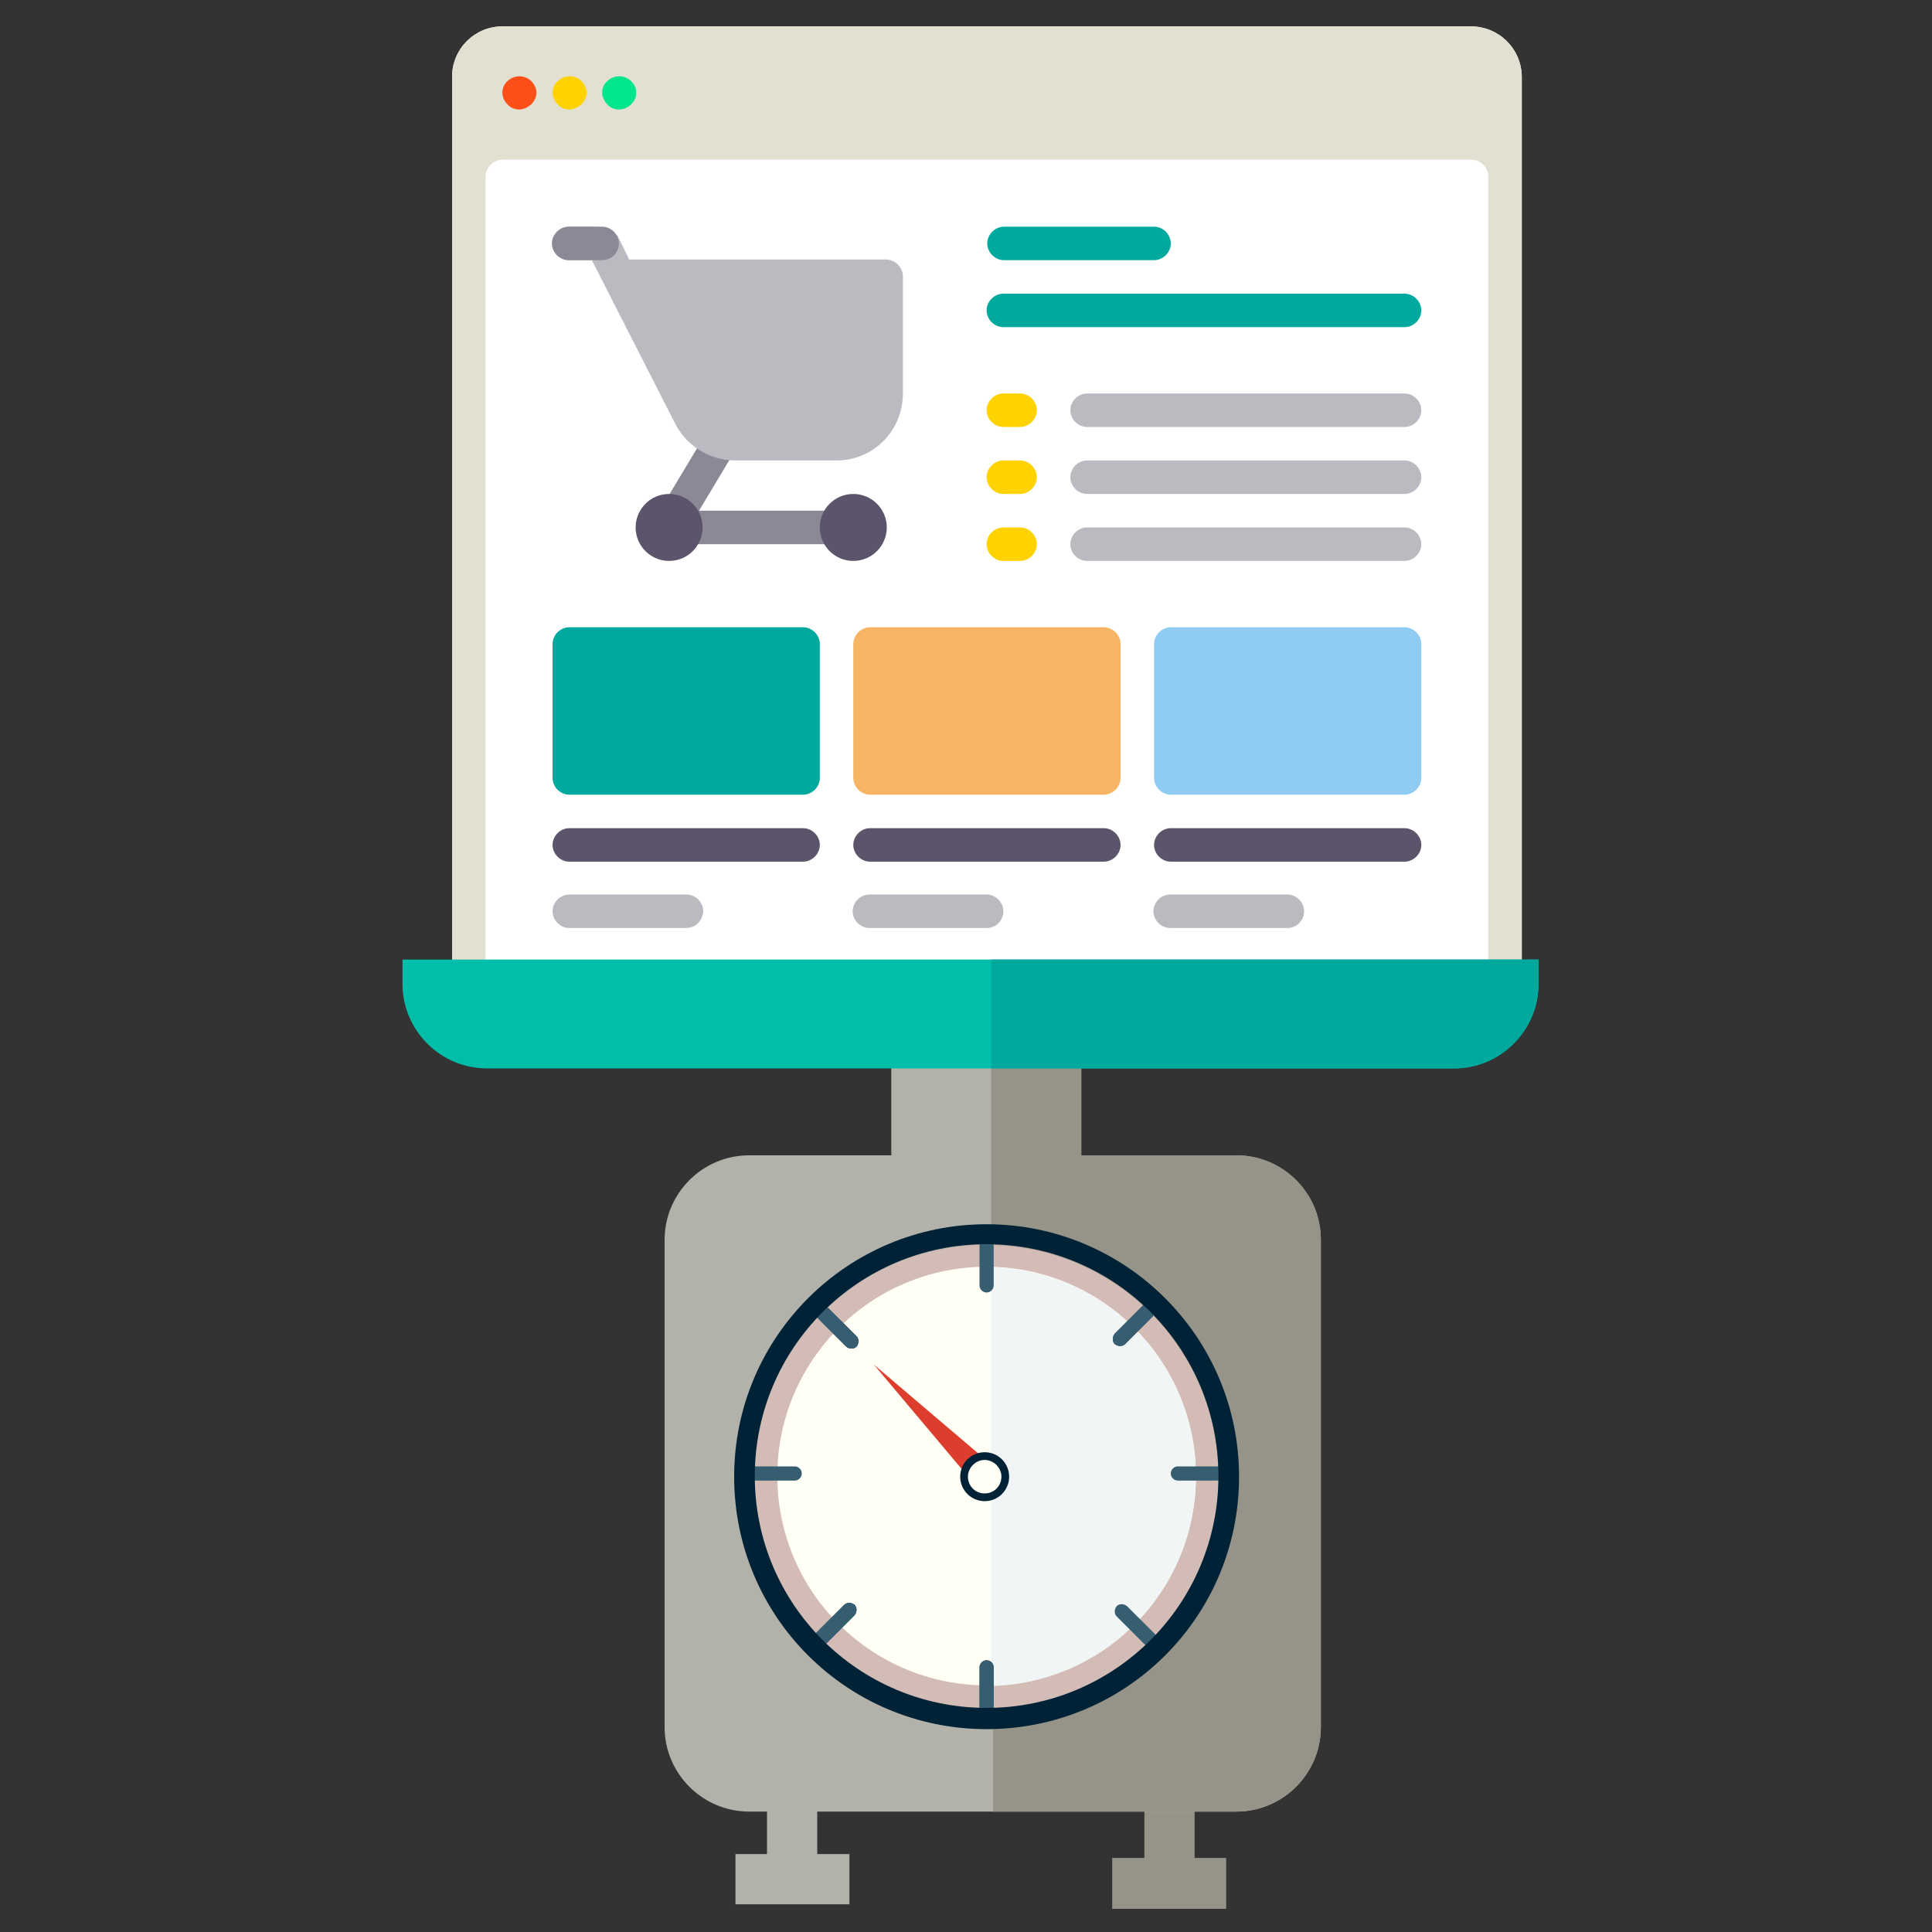<?xml version="1.0" encoding="utf-8"?>
<!-- Generator: Adobe Illustrator 19.2.1, SVG Export Plug-In . SVG Version: 6.00 Build 0)  -->
<svg version="1.1" id="Calque_1" xmlns="http://www.w3.org/2000/svg" xmlns:xlink="http://www.w3.org/1999/xlink" x="0px" y="0px"
	 viewBox="0 0 300 300" style="enable-background:new 0 0 300 300;" xml:space="preserve">
<rect x="0" y="0" width="300" height="300" fill="#333333" stroke="none"/>
<style type="text/css">
	.st0{fill:#FFFFFF;}
	.st1{fill:#E2E0D0;}
	.st2{fill:#FF4F19;}
	.st3{fill:#FFD200;}
	.st4{fill:#00E68C;}
	.st5{fill:#5C546A;}
	.st6{fill:#B9BBC1;}
	.st7{fill:#00A99D;}
	.st8{fill:#8B8996;}
	.st9{fill:#F7B563;}
	.st10{fill:#90CBF2;}
	.st11{fill:#969489;}
	.st12{fill:#B2B1AA;}
	.st13{fill:#00BEAA;}
	.st14{fill:#D2BCB5;}
	.st15{fill:#FFFFF5;}
	.st16{fill:#F2F5F5;}
	.st17{fill:#375D70;}
	.st18{fill:#DD3D2C;}
	.st19{fill:#002237;}
</style>
<g>
	<g>
		<path class="st0" d="M228.4,4.1H78c-4.3,0-7.8,3.5-7.8,7.8v140.1c0,4.3,3.5,7.8,7.8,7.8h150.5c4.3,0,7.8-3.5,7.8-7.8V11.8
			C236.2,7.5,232.7,4.1,228.4,4.1z"/>
	</g>
	<g>
		<path class="st1" d="M228.4,4.1H78c-4.3,0-7.8,3.5-7.8,7.8v140.1c0,4.3,3.5,7.8,7.8,7.8h150.5c4.3,0,7.8-3.5,7.8-7.8V11.8
			C236.2,7.5,232.7,4.1,228.4,4.1z M231,151.9c0,1.4-1.2,2.6-2.6,2.6H78c-1.4,0-2.6-1.2-2.6-2.6V27.4c0-1.4,1.2-2.6,2.6-2.6h150.5
			c1.4,0,2.6,1.2,2.6,2.6V151.9z"/>
	</g>
	<g>
		<g>
			<path class="st2" d="M80.6,17c-0.7,0-1.4-0.3-1.8-0.8c-0.5-0.5-0.8-1.2-0.8-1.8s0.3-1.4,0.8-1.8c1-1,2.7-1,3.7,0
				c0.5,0.5,0.8,1.2,0.8,1.8s-0.3,1.3-0.8,1.8C81.9,16.7,81.3,17,80.6,17z"/>
		</g>
	</g>
	<g>
		<g>
			<path class="st3" d="M88.4,17c-0.7,0-1.4-0.3-1.8-0.8c-0.5-0.5-0.8-1.1-0.8-1.8c0-0.7,0.3-1.4,0.8-1.8c1-1,2.7-1,3.7,0
				c0.5,0.5,0.8,1.2,0.8,1.8s-0.3,1.3-0.8,1.8C89.7,16.7,89,17,88.4,17z"/>
		</g>
	</g>
	<g>
		<g>
			<path class="st4" d="M96.1,17c-0.7,0-1.4-0.3-1.8-0.8c-0.5-0.5-0.8-1.2-0.8-1.8c0-0.7,0.3-1.4,0.8-1.8c1-1,2.7-1,3.7,0
				c0.5,0.5,0.8,1.1,0.8,1.8c0,0.7-0.3,1.3-0.8,1.8C97.5,16.7,96.8,17,96.1,17z"/>
		</g>
	</g>
	<g>
		<g>
			<path class="st5" d="M124.7,133.8H88.4c-1.4,0-2.6-1.2-2.6-2.6c0-1.4,1.2-2.6,2.6-2.6h36.3c1.4,0,2.6,1.2,2.6,2.6
				C127.3,132.6,126.1,133.8,124.7,133.8z"/>
		</g>
	</g>
	<g>
		<g>
			<path class="st5" d="M171.4,133.8h-36.3c-1.4,0-2.6-1.2-2.6-2.6c0-1.4,1.2-2.6,2.6-2.6h36.3c1.4,0,2.6,1.2,2.6,2.6
				C174,132.6,172.8,133.8,171.4,133.8z"/>
		</g>
	</g>
	<g>
		<g>
			<path class="st5" d="M218.1,133.8h-36.3c-1.4,0-2.6-1.2-2.6-2.6c0-1.4,1.2-2.6,2.6-2.6h36.3c1.4,0,2.6,1.2,2.6,2.6
				C220.7,132.6,219.5,133.8,218.1,133.8z"/>
		</g>
	</g>
	<g>
		<g>
			<path class="st6" d="M199.9,144.1h-18.2c-1.4,0-2.6-1.2-2.6-2.6c0-1.4,1.2-2.6,2.6-2.6h18.2c1.4,0,2.6,1.2,2.6,2.6
				C202.5,143,201.3,144.1,199.9,144.1z"/>
		</g>
	</g>
	<g>
		<g>
			<path class="st6" d="M153.2,144.1h-18.2c-1.4,0-2.6-1.2-2.6-2.6c0-1.4,1.2-2.6,2.6-2.6h18.2c1.4,0,2.6,1.2,2.6,2.6
				C155.8,143,154.6,144.1,153.2,144.1z"/>
		</g>
	</g>
	<g>
		<g>
			<path class="st6" d="M106.5,144.1H88.4c-1.4,0-2.6-1.2-2.6-2.6c0-1.4,1.2-2.6,2.6-2.6h18.2c1.4,0,2.6,1.2,2.6,2.6
				C109.1,143,108,144.1,106.5,144.1z"/>
		</g>
	</g>
	<g>
		<g>
			<path class="st7" d="M179.2,40.4h-23.3c-1.4,0-2.6-1.2-2.6-2.6c0-1.4,1.2-2.6,2.6-2.6h23.3c1.4,0,2.6,1.2,2.6,2.6
				C181.8,39.2,180.6,40.4,179.2,40.4z"/>
		</g>
	</g>
	<g>
		<g>
			<path class="st7" d="M218.1,50.8h-62.3c-1.4,0-2.6-1.2-2.6-2.6c0-1.4,1.2-2.6,2.6-2.6h62.3c1.4,0,2.6,1.2,2.6,2.6
				C220.7,49.6,219.5,50.8,218.1,50.8z"/>
		</g>
	</g>
	<g>
		<g>
			<path class="st6" d="M218.1,66.3h-49.3c-1.4,0-2.6-1.2-2.6-2.6s1.2-2.6,2.6-2.6h49.3c1.4,0,2.6,1.2,2.6,2.6
				S219.5,66.3,218.1,66.3z"/>
		</g>
	</g>
	<g>
		<g>
			<path class="st6" d="M218.1,76.7h-49.3c-1.4,0-2.6-1.2-2.6-2.6s1.2-2.6,2.6-2.6h49.3c1.4,0,2.6,1.2,2.6,2.6
				S219.5,76.7,218.1,76.7z"/>
		</g>
	</g>
	<g>
		<g>
			<path class="st6" d="M218.1,87.1h-49.3c-1.4,0-2.6-1.2-2.6-2.6s1.2-2.6,2.6-2.6h49.3c1.4,0,2.6,1.2,2.6,2.6
				S219.5,87.1,218.1,87.1z"/>
		</g>
	</g>
	<g>
		<g>
			<path class="st3" d="M158.4,66.3h-2.6c-1.4,0-2.6-1.2-2.6-2.6s1.2-2.6,2.6-2.6h2.6c1.4,0,2.6,1.2,2.6,2.6S159.8,66.3,158.4,66.3z
				"/>
		</g>
	</g>
	<g>
		<g>
			<path class="st3" d="M158.4,76.7h-2.6c-1.4,0-2.6-1.2-2.6-2.6s1.2-2.6,2.6-2.6h2.6c1.4,0,2.6,1.2,2.6,2.6S159.8,76.7,158.4,76.7z
				"/>
		</g>
	</g>
	<g>
		<g>
			<path class="st3" d="M158.4,87.1h-2.6c-1.4,0-2.6-1.2-2.6-2.6s1.2-2.6,2.6-2.6h2.6c1.4,0,2.6,1.2,2.6,2.6S159.8,87.1,158.4,87.1z
				"/>
		</g>
	</g>
	<g>
		<g>
			<g>
				<path class="st8" d="M129.9,84.5h-23.3c-1.4,0-2.6-1.2-2.6-2.6s1.2-2.6,2.6-2.6h23.3c1.4,0,2.6,1.2,2.6,2.6
					S131.3,84.5,129.9,84.5z"/>
			</g>
		</g>
		<g>
			<g>
				<path class="st8" d="M103.9,84.5c-0.5,0-0.9-0.1-1.3-0.4c-1.2-0.7-1.6-2.3-0.9-3.6l7.8-13c0.7-1.2,2.3-1.6,3.6-0.9
					c1.2,0.7,1.6,2.3,0.9,3.6l-7.8,13C105.7,84,104.8,84.5,103.9,84.5z"/>
			</g>
		</g>
		<g>
			<circle class="st5" cx="132.5" cy="81.9" r="5.2"/>
		</g>
		<g>
			<circle class="st5" cx="103.9" cy="81.9" r="5.2"/>
		</g>
		<g>
			<g>
				<path class="st6" d="M129.9,71.5h-15.8c-4,0-7.7-2.4-9.4-6L91.9,40.4h-3.5c-1.4,0-2.6-1.2-2.6-2.6c0-1.4,1.2-2.6,2.6-2.6h3.5
					c2,0,4,1.4,4,1.4l1.8,3.7h39.9c1.4,0,2.6,1.2,2.6,2.6v18.2C140.2,66.9,135.6,71.5,129.9,71.5z"/>
			</g>
		</g>
		<g>
			<path class="st8" d="M93.5,40.4h-5.2c-1.4,0-2.6-1.2-2.6-2.6l0,0c0-1.4,1.2-2.6,2.6-2.6h5.2c1.4,0,2.6,1.2,2.6,2.6l0,0
				C96.1,39.2,95,40.4,93.5,40.4z"/>
		</g>
	</g>
	<g>
		<path class="st7" d="M124.7,97.4H88.4c-1.4,0-2.6,1.2-2.6,2.6v20.8c0,1.4,1.2,2.6,2.6,2.6h36.3c1.4,0,2.6-1.2,2.6-2.6V100
			C127.3,98.6,126.1,97.4,124.7,97.4z"/>
	</g>
	<g>
		<path class="st9" d="M171.4,97.4h-36.3c-1.4,0-2.6,1.2-2.6,2.6v20.8c0,1.4,1.2,2.6,2.6,2.6h36.3c1.4,0,2.6-1.2,2.6-2.6V100
			C174,98.6,172.8,97.4,171.4,97.4z"/>
	</g>
	<g>
		<path class="st10" d="M218.1,97.4h-36.3c-1.4,0-2.6,1.2-2.6,2.6v20.8c0,1.4,1.2,2.6,2.6,2.6h36.3c1.4,0,2.6-1.2,2.6-2.6V100
			C220.7,98.6,219.5,97.4,218.1,97.4z"/>
	</g>
</g>
<g>
	<g>
		<polygon class="st11" points="185.5,288.5 185.5,275.1 177.7,275.1 177.7,288.5 172.7,288.5 172.7,296.4 190.4,296.4 190.4,288.5 
					"/>
		<g>
			<path class="st12" d="M205.1,268.2c0,7.2-5.9,13.1-13.1,13.1h-75.7c-7.2,0-13.1-5.9-13.1-13.1v-75.7c0-7.2,5.9-13.1,13.1-13.1
				H192c7.2,0,13.1,5.9,13.1,13.1V268.2z"/>
			<rect x="138.4" y="165.3" class="st12" width="29.5" height="29.5"/>
			<path class="st11" d="M192,179.4h-38v30.2h0.2v71.7H192c7.2,0,13.1-5.9,13.1-13.1v-75.7C205.1,185.2,199.2,179.4,192,179.4z"/>
			<rect x="153.9" y="165.3" class="st11" width="14" height="29.5"/>
			<path class="st13" d="M62.5,149v3.8c0,7.2,5.9,13.1,13.1,13.1h150.2c7.2,0,13.1-5.9,13.1-13.1V149H62.5z"/>
			<path class="st7" d="M153.9,149v16.9h71.9c7.2,0,13.1-5.9,13.1-13.1V149H153.9L153.9,149z"/>
		</g>
		<polygon class="st12" points="126.9,287.9 126.9,274.4 119.1,274.4 119.1,287.9 114.2,287.9 114.2,295.7 131.9,295.7 131.9,287.9 
					"/>
		<g>
			<g>
				<g>
					<path class="st14" d="M153.2,193.3c-19.9,0-36,16.1-36,36s16.1,36,36,36s36-16.1,36-36S173.1,193.3,153.2,193.3z"/>
				</g>
				<path class="st15" d="M153.2,196.7c-18,0-32.5,14.6-32.5,32.5c0,18,14.6,32.5,32.5,32.5c18,0,32.5-14.6,32.5-32.5
					C185.7,211.3,171.1,196.7,153.2,196.7z"/>
				<path class="st16" d="M153.9,196.8v65c17.6-0.4,31.8-14.8,31.8-32.5C185.7,211.5,171.5,197.1,153.9,196.8z"/>
				<path class="st17" d="M179.3,253.7c0.4,0.4,0.4,1.1,0,1.6l0,0c-0.4,0.4-1.1,0.4-1.6,0l-4.3-4.3c-0.4-0.4-0.4-1.1,0-1.6l0,0
					c0.4-0.4,1.1-0.4,1.6,0L179.3,253.7z"/>
				<path class="st17" d="M131.1,249.2c0.4-0.4,1.1-0.4,1.6,0l0,0c0.4,0.4,0.4,1.1,0,1.6l-4.3,4.3c-0.4,0.4-1.1,0.4-1.6,0l0,0
					c-0.4-0.4-0.4-1.1,0-1.6L131.1,249.2z"/>
				<path class="st17" d="M177.4,202.8c0.4-0.4,1.1-0.4,1.6,0l0,0c0.4,0.4,0.4,1.1,0,1.6l-4.3,4.3c-0.4,0.4-1.1,0.4-1.6,0l0,0
					c-0.4-0.4-0.4-1.1,0-1.6L177.4,202.8z"/>
				<path class="st17" d="M133,207.5c0.4,0.4,0.4,1.1,0,1.6l0,0c-0.4,0.4-1.1,0.4-1.6,0l-4.3-4.3c-0.4-0.4-0.4-1.1,0-1.6l0,0
					c0.4-0.4,1.1-0.4,1.6,0L133,207.5z"/>
				<path class="st17" d="M131.1,249.2c0.4-0.4,1.1-0.4,1.6,0l0,0c0.4,0.4,0.4,1.1,0,1.6l-4.3,4.3c-0.4,0.4-1.1,0.4-1.6,0l0,0
					c-0.4-0.4-0.4-1.1,0-1.6L131.1,249.2z"/>
				<path class="st17" d="M177.4,202.8c0.4-0.4,1.1-0.4,1.6,0l0,0c0.4,0.4,0.4,1.1,0,1.6l-4.3,4.3c-0.4,0.4-1.1,0.4-1.6,0l0,0
					c-0.4-0.4-0.4-1.1,0-1.6L177.4,202.8z"/>
				<path class="st17" d="M133,207.5c0.4,0.4,0.4,1.1,0,1.6l0,0c-0.4,0.4-1.1,0.4-1.6,0l-4.3-4.3c-0.4-0.4-0.4-1.1,0-1.6l0,0
					c0.4-0.4,1.1-0.4,1.6,0L133,207.5z"/>
				<path class="st17" d="M154.3,265c0,0.6-0.5,1.1-1.1,1.1l0,0c-0.6,0-1.1-0.5-1.1-1.1v-6.1c0-0.6,0.5-1.1,1.1-1.1l0,0
					c0.6,0,1.1,0.5,1.1,1.1V265z"/>
				<path class="st17" d="M123.4,227.7c0.6,0,1.1,0.5,1.1,1.1l0,0c0,0.6-0.5,1.1-1.1,1.1h-6.1c-0.6,0-1.1-0.5-1.1-1.1l0,0
					c0-0.6,0.5-1.1,1.1-1.1H123.4z"/>
				<path class="st17" d="M189,227.7c0.6,0,1.1,0.5,1.1,1.1l0,0c0,0.6-0.5,1.1-1.1,1.1h-6.1c-0.6,0-1.1-0.5-1.1-1.1l0,0
					c0-0.6,0.5-1.1,1.1-1.1H189z"/>
				<path class="st17" d="M154.3,199.6c0,0.6-0.5,1.1-1.1,1.1l0,0c-0.6,0-1.1-0.5-1.1-1.1v-6.1c0-0.6,0.5-1.1,1.1-1.1l0,0
					c0.6,0,1.1,0.5,1.1,1.1V199.6z"/>
				<path class="st17" d="M154.3,265c0,0.6-0.5,1.1-1.1,1.1l0,0c-0.6,0-1.1-0.5-1.1-1.1v-6.1c0-0.6,0.5-1.1,1.1-1.1l0,0
					c0.6,0,1.1,0.5,1.1,1.1V265z"/>
			</g>
			<path class="st17" d="M131.1,249.2c0.4-0.4,1.1-0.4,1.6,0l0,0c0.4,0.4,0.4,1.1,0,1.6l-4.3,4.3c-0.4,0.4-1.1,0.4-1.6,0l0,0
				c-0.4-0.4-0.4-1.1,0-1.6L131.1,249.2z"/>
			<path class="st17" d="M177.4,202.8c0.4-0.4,1.1-0.4,1.6,0l0,0c0.4,0.4,0.4,1.1,0,1.6l-4.3,4.3c-0.4,0.4-1.1,0.4-1.6,0l0,0
				c-0.4-0.4-0.4-1.1,0-1.6L177.4,202.8z"/>
			<path class="st17" d="M133,207.5c0.4,0.4,0.4,1.1,0,1.6l0,0c-0.4,0.4-1.1,0.4-1.6,0l-4.3-4.3c-0.4-0.4-0.4-1.1,0-1.6l0,0
				c0.4-0.4,1.1-0.4,1.6,0L133,207.5z"/>
			<g>
				<polygon class="st18" points="154.5,227.9 151.6,230.8 135.7,211.9 				"/>
				<path class="st19" d="M156.7,229.3c0,2.1-1.7,3.8-3.8,3.8c-2.1,0-3.8-1.7-3.8-3.8c0-2.1,1.7-3.8,3.8-3.8
					C155,225.5,156.7,227.2,156.7,229.3z"/>
				<path class="st15" d="M155.5,229.3c0,1.4-1.1,2.6-2.6,2.6s-2.6-1.2-2.6-2.6c0-1.4,1.2-2.6,2.6-2.6S155.5,227.9,155.5,229.3z"/>
			</g>
			<g>
				<path class="st19" d="M153.2,190.1c-21.6,0-39.2,17.5-39.2,39.2s17.5,39.2,39.2,39.2s39.2-17.5,39.2-39.2
					S174.8,190.1,153.2,190.1z M153.2,265.2c-19.9,0-36-16.1-36-36s16.1-36,36-36s36,16.1,36,36S173.1,265.2,153.2,265.2z"/>
			</g>
		</g>
	</g>
</g>
</svg>
